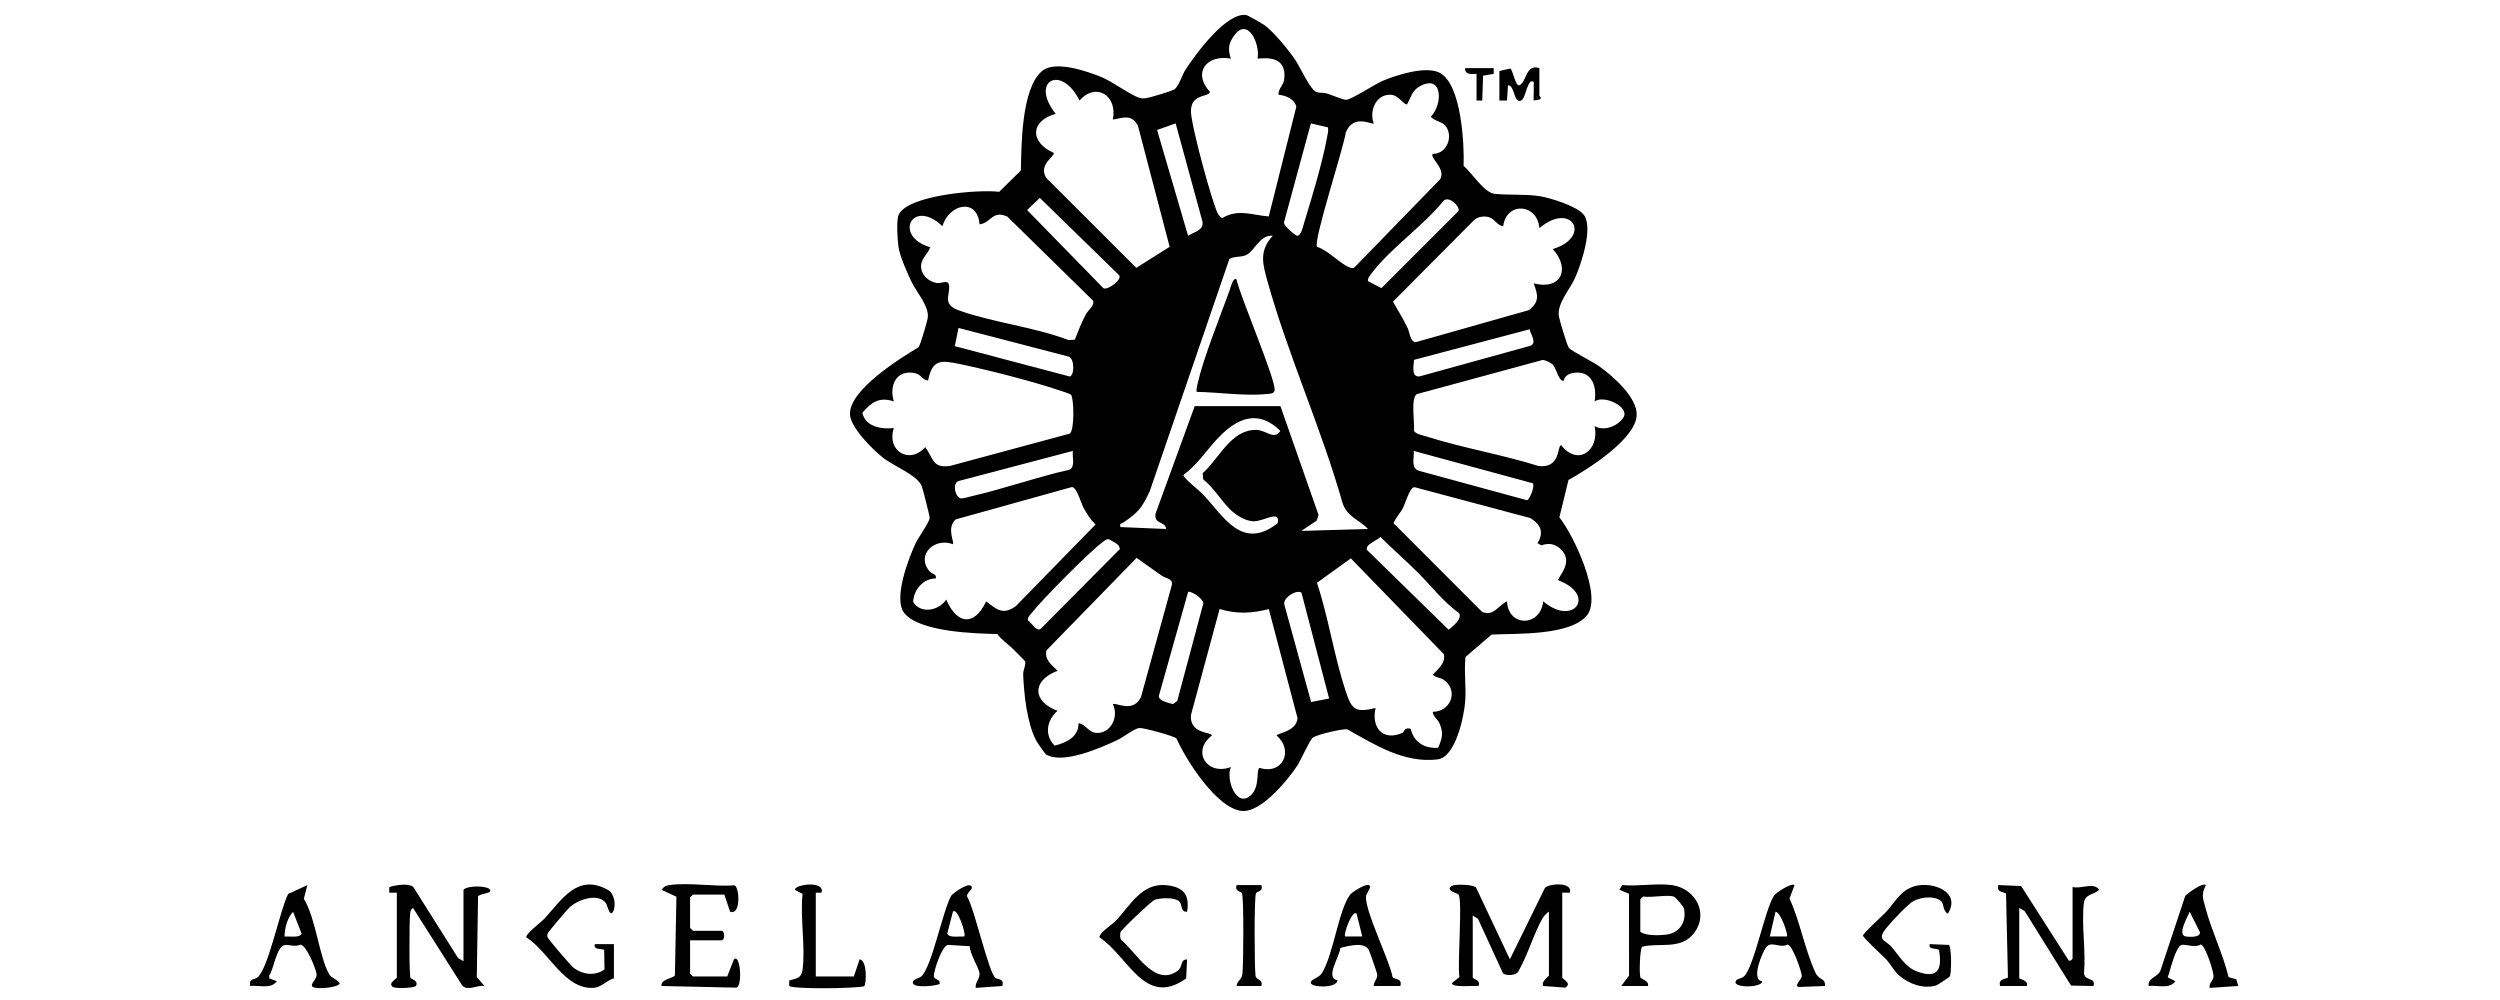 <?xml version="1.0" encoding="UTF-8"?>
<svg id="Vrstva_88" data-name="Vrstva 88" xmlns="http://www.w3.org/2000/svg" viewBox="0 0 300 120">
  <path d="M151.732,3.013c1.135.82,2.897,2.992,3.702,4.181.578.854,1.807,3.606,2.544,3.854.39.131.835.051,1.21.161.51.151,1.974.762,2.344.766.601.007,3.409-1.848,4.304-2.236,1.685-.731,5.344-1.902,6.989-.971,2.549,1.443,2.896,8.513,2.808,11.131,1.016.876,2.471,3.229,3.719,3.36,1.721.182,3.705.012,5.43.287,1.28.204,4.327,1.174,5.188,2.124,1.326,1.463-.236,6.051-.969,7.691-.636,1.425-2.163,3.044-1.939,4.578.065.447,1.017,3.621,1.211,3.823.397.414,2.893,1.654,3.7,2.24,1.64,1.19,4.566,3.747,4.426,5.888-.186,2.844-5.869,6.423-8.179,7.709l-1.095,4.488c1.699,2.113,5.205,9.469,3.299,11.771-2.032,2.453-8.56,2.152-11.423,2.288l-3.137,2.688c-.2,1.739.09,3.603-.041,5.332-.14,1.852-1.16,6.709-3.318,6.965-3.995.474-7.482-1.725-10.808-3.602-.566-.127-3.707.641-4.152.981-.387.295-1.447,2.718-1.879,3.377-1.163,1.77-4.245,5.481-6.473,5.432-3.058-.067-6.897-6.158-8.01-8.693-.273-.307-4.031-1.324-4.478-1.265-.616.081-1.889,1.1-2.628,1.447-1.974.927-6.516,2.937-8.526,1.739-.166-.099-1.096-1.453-1.238-1.733-1.086-2.132-1.432-5.469-1.532-7.856-.022-.529.319-1.071.252-1.552-.014-.098-1.161-1.208-1.37-1.429-.582-.613-1.463-1.152-1.981-1.892-2.732-.06-9.38-.242-11.181-2.536-1.324-1.686.506-6.489,1.341-8.293.344-.744,1.644-2.515,1.719-3.089.025-.193-.795-3.379-.931-3.772-.471-1.361-3.471-2.497-4.72-3.507-1.218-.984-3.918-3.635-3.917-5.236.001-2.928,5.999-6.633,8.246-7.993.21-.296,1.011-3.014,1.086-3.49.218-1.374-1.311-3.046-1.94-4.35-.529-1.097-1.369-2.992-1.561-4.152-.13-.79-.275-3.258.013-3.892,1.08-2.378,9.703-3.073,12.059-2.752l2.608-2.564c.068-2.999.051-9.88,2.568-11.953,1.549-1.276,5.337.028,7.067.731,1.401.57,3.488,2.172,4.597,2.502.302.09.442.073.738.048.428-.036,3.277-.888,3.501-1.091.566-.512.861-1.676,1.281-2.325,1.149-1.778,4.933-6.998,7.343-6.557.12.022,1.934,1.051,2.136,1.197ZM150.906,7.037c.337-1.725-1.175-5.106-2.839-2.727-.654.935-.736,1.634-.36,2.724-2.886-.52-4.654,1.661-2.512,3.996-.16.715-2.665.094-2.231,2.92.385,2.509,2.125,8.965,3.025,11.37.095.253.435.83.687.85,1.885-1.147,3.618-.347,5.576-.195l3.309-13.178c-.246-.922-1.245-1.348-2.141-1.423-.021-.814.615-1.076.696-1.939.21-2.237-1.296-2.598-3.21-2.399ZM133.542,14.347c.583-2.842-1.982-4.551-4-2.288-2.195-4.407-6.002-2.337-2.857,1.601-3.115.875-3.094,3.429-.229,4.69.113.451-1.86,1.363-.925,2.981l10.826,10.809,4.001-2.522-3.801-14.515c-.763-1.432-1.678-.975-3.015-.755ZM171.93,18.464c1.726.03,2.543-2.196,1.478-3.423-.402-.463-1.302-.515-1.707-1.04,1.469-1.496,1.437-5.192-1.351-3.632-.906.507-1.04,1.341-1.507,2.151-.384.088-1.003-1.061-1.846-1.142-1.839-.175-2.733,1.9-2.15,3.427-.209.211-2.42-1.212-3.357,1.098-.229,1.779-3.901,12.949-3.452,13.712,1.294.392,2.75,2.014,3.852,2.447.246.097.421.188.667.006l10.264-10.559c.719-1.293-1.301-2.563-.889-3.045ZM141.075,14.805l-2.225.789,3.719,12.698c.732-.46,1.915-.657,1.725-1.709l-3.218-11.777ZM159.345,15.279l-2.038-.474-3.205,11.788c-.264.411,1.385,1.663,1.499,1.69.527.122.783-1.189.907-1.592.916-2.961,2.215-7.296,2.75-10.274.067-.376.182-.752.087-1.137ZM124.783,23.75l-1.533,1.453,9.153,9.376c.47.327,2.454-1.114,1.831-1.614l-9.451-9.215ZM164.18,33.746l1.584.834,9.26-9.26c.233-.515-1.227-1.964-1.85-1.159-2.37,2.914-6.207,5.566-8.446,8.463-.178.231-.728.867-.548,1.121ZM117.546,26.918c-.269-3.251-3.681-2.416-4.457.223-3.597-3.434-5.953,1.202-1.485,2.52-.191.792-1.035,1.284-1.077,2.205-.049,1.086.906,1.965,1.936,2.099.56.072,1.382-.512,1.434.375.071,1.203-.824,2.191,1.195,2.914,4.07,1.457,9.026,1.982,13.143,3.556l.745-.051c.413-1.029.789-2.051,1.317-3.031.265-.492,1.129-1.115.856-1.663l-10.276-10.077c-1.832-.803-1.899.753-3.33.932ZM184.729,27.373c-.257-2.988-3.975-3.195-4.346-.228-.837-.125-1.014-1.015-1.961-1.138-.595-.077-1.136.042-1.58.452l-9.688,9.744c.61,1.058,1.252,2.086,1.777,3.194.234.495.303,1.726,1.014,1.649l13.537-3.835c1.292-1.023,1.066-1.823.56-3.21,3.263.867,4.471-1.742,2.284-4.111,4.767-1.45,2.293-5.813-1.597-2.517ZM152.735,28.29c-1.647-.121-2.148,1.879-3.257,2.34-.627.261-1.356.091-1.954.448l-9.537,27.822c-.951,2.073-1.402,2.587-3.235,3.84-.203.139-.423-.037-.297.509l5.482.229c-.113-.982-1.473-.512-1.275-1.833l4.702-12.906,10.289-.002,4.57,13.048-.215.683-1.844,1.239,7.997-.23c-1.063-1.132-2.574-1.465-3.081-3.2-2.53-8.927-6.466-17.537-8.963-26.456-.599-2.142-1.061-3.7.618-5.529ZM114.578,41.537l13.794,3.646c.581-.169.571-2.088-.091-2.38l-13.261-3.451-.442,2.185ZM183.556,39.514l-13.871,3.665c-.068.753-.33,2.159.702,1.98l13.262-3.666c.826-.357.025-1.347-.094-1.98ZM187.691,45.65c-.571.352-.933-1.508-1.378-1.924-.224-.21-.895-.54-1.206-.528l-15.082,4.094c-.769.469-.244,3.424-.349,4.387.133.392,1.135.583,1.566.719,4.38,1.383,9.004,2.147,13.393,3.526,2.718.303,2.183-2.502,2.72-2.495,2.012,2.581,4.614.595,4.001-2.29,1.141.645,2.757.008,3.439-1.018.844-1.27-2.299-2.775-3.44-1.954.33-1.998-.488-3.906-2.802-3.365-.34.08-.907.444-.861.847ZM107.261,51.368c-.899,2.69,1.815,4.447,3.771,2.288,1.022,1.395.831,2.532,2.952,2.262l14.395-3.886c.607-.494.476-4.382.135-4.665-.161-.134-1.026-.403-1.324-.504-3.308-1.119-8.664-2.485-12.112-3.198-2.174-.449-3.205-.545-3.705,1.988-.622.011-.832-.707-1.531-.866-2.241-.509-3.189,1.444-2.58,3.379-1.737-.568-2.683.077-3.778,1.368.378,1.687,2.287,1.999,3.779,1.833ZM147.581,61.098c-1.089-1.088-1.93-2.572-3.188-3.566l-.08-.746c2.014-1.768,3.395-5.263,6.469-5.197,1.179.025,2.096,1.271,2.863.12-2.64-2.617-5.165-1.558-7.426.797-1.419,1.479-2.513,3.253-4.206,4.491-.06.339,1.945,1.891,2.384,2.364,2.471,2.663,4.662,6.737,8.914,3.436.407-1.739-1.749-.157-2.95-.242-1.012-.072-2.084-.762-2.781-1.457ZM128.741,54.11l-13.652,3.598c-.914.23-.429,2.087.262,2.104.281.007.976-.205,1.327-.286,3.915-.908,7.756-2.287,11.685-3.167.696-.412.282-1.541.377-2.249ZM169.646,54.109c.084.87-.4,2.113.684,2.401l12.914,3.518c.281-.017.972-1.657.697-2.034l-14.295-3.884ZM112.29,69.418c-1.49-.021-2.663,1.358-2.708,2.81.895,1.498,3.125,1.049,3.963-.291,1.275,2.97,3.333,3.297,4.797.229,1.287.989,2.001,1.673,3.553.575l9.573-9.805c-.627-.599-1.029-1.25-1.441-2.001-.322-.586-.788-2.447-1.395-2.493l-13.95,3.886c-1.148,1.047-.11,2.741-.337,2.976-2.119-.831-4.447,1.195-2.847,3.197.368.461.93.311.793.916ZM187.012,69.644c-.224-.303,2.011-2.162.237-3.777-.662-.603-1.419-.748-2.283-.422l-.469-.259c.808-1.306.396-2.251-.86-3.019l-13.901-3.707c-.56.014-1.077,1.89-1.373,2.479-.31.617-.879,1.169-1.137,1.843l10.632,10.647c1.375.571,1.904-.753,2.981-1.268.13,3.078,4.006,3.121,4.347 0,3.661,3.11,6.433-.78,1.826-2.517ZM170.022,68.585c-1.42-1.404-2.952-2.746-4.374-4.155-.341.405-1.887.918-1.607,1.566l9.8,9.576c.481-.412,1.658-1.295,1.244-2-1.913-1.364-3.389-3.332-5.064-4.987ZM134.156,65.373c-.123-.136-1.037-.675-1.186-.677-.282.031-.468.228-.684.382-1.486,1.062-7.282,6.926-8.461,8.449-.171.221-.6.62-.462.924.429.285.95,1.317,1.493,1.038l9.536-9.609c-.037-.183-.108-.367-.235-.507ZM133.541,84.502c.324-.28,2.394,1.147,3.375-.853l3.707-13.455c.127-.782-.673-.749-1.172-1.087-1.033-.7-2.03-1.453-3.057-2.163l-10.813,11.097c-.275,1.125.633,1.759,1.327,2.46-3.068,1.127-3.073,3.669 0,4.799-1.297,1.11-1.621,2.905-.347,4.174,1.424-.358,2.873-1.031,2.866-2.689.756.08,1.193,1.019,1.959,1.14,1.796.284,2.954-1.837,2.154-3.424ZM171.93,85.416c2.076.018,3.155-2.443,1.39-3.791-.487-.372-.996-.242-1.386-.666.643-.67,1.574-1.428,1.327-2.46l-11.158-11.494-4.068,2.93c1.388,4.173,2.075,8.888,3.448,13.015.733,2.203,1.127,2.602,3.589,2.009-.55,2.339.867,4.055,3.267,2.965.154-.07.163-.713.952-.464.339,1.598,1.697,2.412,3.295,2.268.464-1.119.669-1.792.143-2.944-.252-.552-.769-.79-.801-1.368ZM142.577,71.02l-3.517,12.498c-.039.608,1.237.83,1.694.979l.514-.381,3.135-11.713c-.004-.549-1.405-1.493-1.826-1.383ZM157.334,84.243l2.161-.42-3.32-12.704c-.601-.414-2.164.582-2.073,1.366l3.232,11.758ZM152.259,73.093c-2.089.512-3.814.615-5.906-.008l-3.435,12.699c-.214,2.346,2.508,2.017,2.5,2.487-2.49,1.914-.531,4.857,2.288,3.771-.649,1.485.691,5.049,2.436,3.347,1.074-1.048.567-2.95.988-3.248,2.838.894,4.127-2.113,2.067-3.87-.004-.299,2.349-.428,2.509-2.079l-3.448-13.099Z"/>
  <path d="M176.729,117.292c.085.256.994.263.686,1.027-.504-.063-3.205.229-3.195-.342l.914-.733c-.277-1.492.397-9.18-.108-9.903-.126-.18-1.675-.479-.817-1.026.391-.249,2.575-.184,2.916.187l4.061,8.614,4.212-8.58c.513-.532,3.375-.727,2.987.585l-.915.001v10.169c0,.207,1.251.709.351,1.225l-2.635-.198c-.293-.533.684-1.17.684-1.256v-7.655c-.212.082-.646.579-.745.751-1.083,1.893-1.807,4.477-2.932,6.427-.265.497-1.483.528-1.831.215l-3.003-6.539-.631-.397v7.427Z"/>
  <path d="M55.619,115.35v-8.569c.408-.546,2.943-.524,3.197.003.223.464-1.11.39-1.449.775l-.153,9.686.917,1.074c-.861-.136-1.9.609-2.626-.002l-5.942-9.362c-.332.217-.316.438-.354.784-.09.825-.136,7.295.061,7.621.062.102,1.018.359.635.955-.142.222-2.326.366-2.748.125-.687-.436.464-.988.464-1.15v-10.169l-.916-.001.013-.669c.734-.237,2.218-.499,2.863-.033l5.39,8.549.647.381Z"/>
  <path d="M248.709,106.438c1.097.276,2.533-.632,3.195.343-.694.623-1.705.487-1.838,1.585-.313,2.588.261,5.806.014,8.469.18.958,1.42.388,1.144,1.484l-2.697-.047-5.567-8.942-.649-.379v8.455c0,.07,1.138.224.914.914h-3.199c-.342-.945.906-.831.927-1.041l-.227-10.016c-.077-.268-1.247-.09-.928-1.053l2.74.114,5.612,8.785c.154.418.559-.001.559-.102v-8.569Z"/>
  <path d="M87.267,117.178l.802-2.057c.767-.745,1.063,3.149.308,3.396l-8.993-.198c-.174-.816,1.523-.946,1.607-1.295l.178-9.417-1.782-.827c.302-.407.511-.515,1.012-.583,2.315-.31,5.351.225,7.749.043.57.186.813,3.637-.537,3.168l-.688-2.057h-3.77l-.343.343v3.656l.343.343h3.428c.43,0,.43,1.143,0,1.143h-3.77v3.999l.343.343h4.113Z"/>
  <path d="M200.608,106.209c2.85.388,4.534,3.427,2.626,5.825-1.58,1.986-4.18,1.051-6.18,1.576-.278.386-.346,3.128-.221,3.634.071.289,1.107.431.918,1.075h-3.199l.932-1.249-.005-9.819-1.155-.475.342-.568c1.861.18,4.14-.245,5.941,0ZM200.836,107.58c-.845-.241-2.674.176-3.656,0l-.343.343v3.885c.621.511,2.262.443,3.09.349,1.607-.182,2.472-1.514,2.16-3.087-.067-.339-1.047-1.431-1.25-1.489Z"/>
  <path d="M226.396,111.316c-1.257,1.54-.169,1.438.596,2.319.909,1.046,1.639,2.417,3.019,2.931,2.477.923,3.084-.144,2.673-2.556-.189-.288-1.342.036-1.111-.716l2.298.099c.319.222.33,3.399.099,3.784-.059.097-1.492,1.046-1.653,1.089-1.605.425-3.189-.186-4.413-1.195-.547-.451-1.113-1.494-1.604-1.994-.378-.385-2.737-2.559-2.74-2.806-.004-.272,2.281-2.325,2.745-2.814,1.074-1.13,1.718-2.622,3.456-3.117,2.133-.607,5.624.676,3.983,3.292-.619-.286-.464-1.194-.798-1.483-.804-.695-2.361-.504-3.259-.056-.754.376-2.699,2.5-3.289,3.223Z"/>
  <path d="M73.671,117.406c-.878.217-1.457,1.063-2.426,1.133-3.498.254-5.448-4.413-8.086-6.051-.116-.427,1.772-1.815,2.183-2.261,2.076-2.251,3.954-5.487,7.625-3.429.788.442.989,1.903.593,2.614-.393.706-.714-.863-.823-1.012-.947-1.292-3.303-.47-4.336.429-.296.258-2.538,2.912-2.622,3.097-.09.196-.142.289-.08.52.063.236,2.797,3.445,3.164,3.714,1.107.811,2.51.982,3.676.183l-.036-2.338c-.173-.2-1.365.049-1.116-.71l2.284-.001v4.113Z"/>
  <path d="M119.44,117.341c.301.263,1.07.01.847.977l-3.199.23c-.108-.637.495-1.077.456-1.695-.046-.718-1.176-2.368-1.168-3.304l-2.612-.162c-.752.108-1.676,3.021-1.704,3.702-.023.559.833.323.685,1-.564.235-3.062.5-3.197-.116-.106-.484.725-.547,1.015-.809,1.255-1.136,2.56-7.844,3.579-9.675.229-.346,2.45-1.915,2.484-.94.006.169-.669.688-.572,1.037.886,1.451,2.551,9.021,3.387,9.753ZM115.717,112.378c.257-.256-.86-3.608-1.37-2.968l-.673,2.61c.138.573,1.572.318,2.043.359Z"/>
  <path d="M215.346,106.21l-.599,1.603c1.252,2.775,1.832,6.097,3.075,8.841.503,1.11,1.208.584,1.182,1.665l-3.207.122c-.502-.274.423-.866.414-1.336-.011-.52-1.106-3.665-1.688-3.763-.927.502-1.963-.484-2.58.319-.459.598-1.882,3.943-.485,4.087.049.823-3.907.855-3.087-.121.154-.183.64-.218.908-.463,1.204-1.108,2.479-7.912,3.587-9.666.273-.414,2.141-1.595,2.48-1.288ZM214.433,112.378c.172-.173-.714-2.904-1.369-2.969l-.689,2.969,2.058 0Z"/>
  <path d="M264.704,106.21c-.581,1.184-.362,1.517-.058,2.687.717,2.761,2.11,5.561,2.788,8.36l.924.26.232.802-3.428.228c-.128-.526.382-.843.454-1.273.099-.592-1.006-3.83-1.503-3.944-.726.435-1.768-.023-2.278.051-.764.111-1.421,3.173-1.709,3.903l.917.464c-.719.992-2.112.444-3.194.57-.181-1.002,1.123-1.029,1.419-1.892l2.962-8.92c.347-.347,2.084-1.648,2.472-1.296ZM262.762,109.413c-.307.718-1.518,2.791-.458,2.966.42.069,1.788.14,1.681-.531l-1.223-2.435Z"/>
  <path d="M164.846,118.32c-.008-.578.475-.779.415-1.428-.014-.153-.901-2.701-1.003-2.896-.54-1.028-2.455-.48-3.413-.249-.097,1.082-1.885,3.613-.34,3.892-.12.984-3.084.863-3.198.334-.101-.468.928-.57,1.317-1.192,1.386-2.214,2.005-7.596,3.384-9.412.261-.344,1.586-1.141,2.032-1.17.857-.056-.048.933-.106,1.283-.269,1.602,2.824,7.763,3.178,9.774.258.337,1.187.077.933,1.063h-3.199ZM162.788,109.638c-.529-.504-1.612,2.492-1.37,2.74l2.058-0-.688-2.74Z"/>
  <path d="M36.88,106.21l-.419,1.651c1.453,2.331,1.83,6.961,3.058,9.079.248.427.956.588,1.243,1.037.003.523-2.738.777-3.201.463-.511-.279.52-.909.43-1.549-.094-.676-1.222-3.473-1.937-3.534-.619.298-1.317-.001-1.809.04-1.085.09-1.357,2.86-1.937,3.665l.003.34.91.345c-.726.996-2.119.442-3.194.57-.215-.954.545-.708.926-1.075,1.318-1.27,2.633-8.009,3.626-9.969l2.301-1.064ZM34.139,112.378c.472-.041,1.905.214,2.044-.358l-1.015-2.607c-.714.78-.987,1.929-1.029,2.965Z"/>
  <path d="M142.451,109.407c-.899.054-.447-.947-1.061-1.336-.61-.386-2.091-.326-2.786-.111-.412.128-4.074,3.623-4.141,3.901-.069.288-.071.646.062.917,1.763,1.387,3.961,5.663,6.725,3.769.787-.539.269-1.361,1.2-1.425l-.112,2.285c-4.952,3.573-6.955-2.677-10.398-4.921-.116-.476,1.56-1.584,1.919-1.959,1.774-1.848,3.131-4.642,6.172-4.3,1.993.224,2.755,1.171,2.419,3.18Z"/>
  <path d="M102.463,117.178l.688-2.056c.964.093.803,3.045.55,3.225-1.081.293-8.743.366-8.994-.042l-.002-.655c.867-.231,1.462-.244,1.599-1.261.37-2.748-.308-6.285.005-9.126l-.925-.482c-.017-.678,3.654-1.142,3.195.342l-.686.001v10.054h4.57Z"/>
  <path d="M151.363,106.21c.254.789-.511.75-.634.958-.252.426-.19,8.92-.069,9.903.072.583.939.388.703,1.248l-2.968-0c.066-.68.592-.664.696-1.472.123-.951.184-9.262-.062-9.679-.123-.208-.889-.169-.634-.958h2.968Z"/>
  <path d="M179.928,8.522l1.337-.305c.267.268.628,2.187,1.059,2.017.878-.346.744-2.623,2.403-2.055v3.313c0,.047.373.251.003.458l-.687.112c-.031-.566.039-1.149-.001-1.716-.024-.34.177-.661-.34-.565-.52.389-.675,2.064-1.152,2.277-.943.422-.723-1.805-1.591-1.824l-.118,1.831-.913-.001v-3.542Z"/>
  <path d="M179.242,8.179l.002.685-1.274.214-.1,2.987-.685-.001v-3.199c-.609.034-1.425.115-1.371-.686h3.428Z"/>
  <path d="M148.39,33.544c.354,1.854,4.868,12.38,4.556,13.336-.124.38-.457.348-.771.384-2.661.309-5.889-.194-8.581-.24-.042-.32.035-.615.104-.924.69-3.098,2.701-8.072,3.847-11.233.081-.224.427-1.714.845-1.323Z"/>
</svg>
